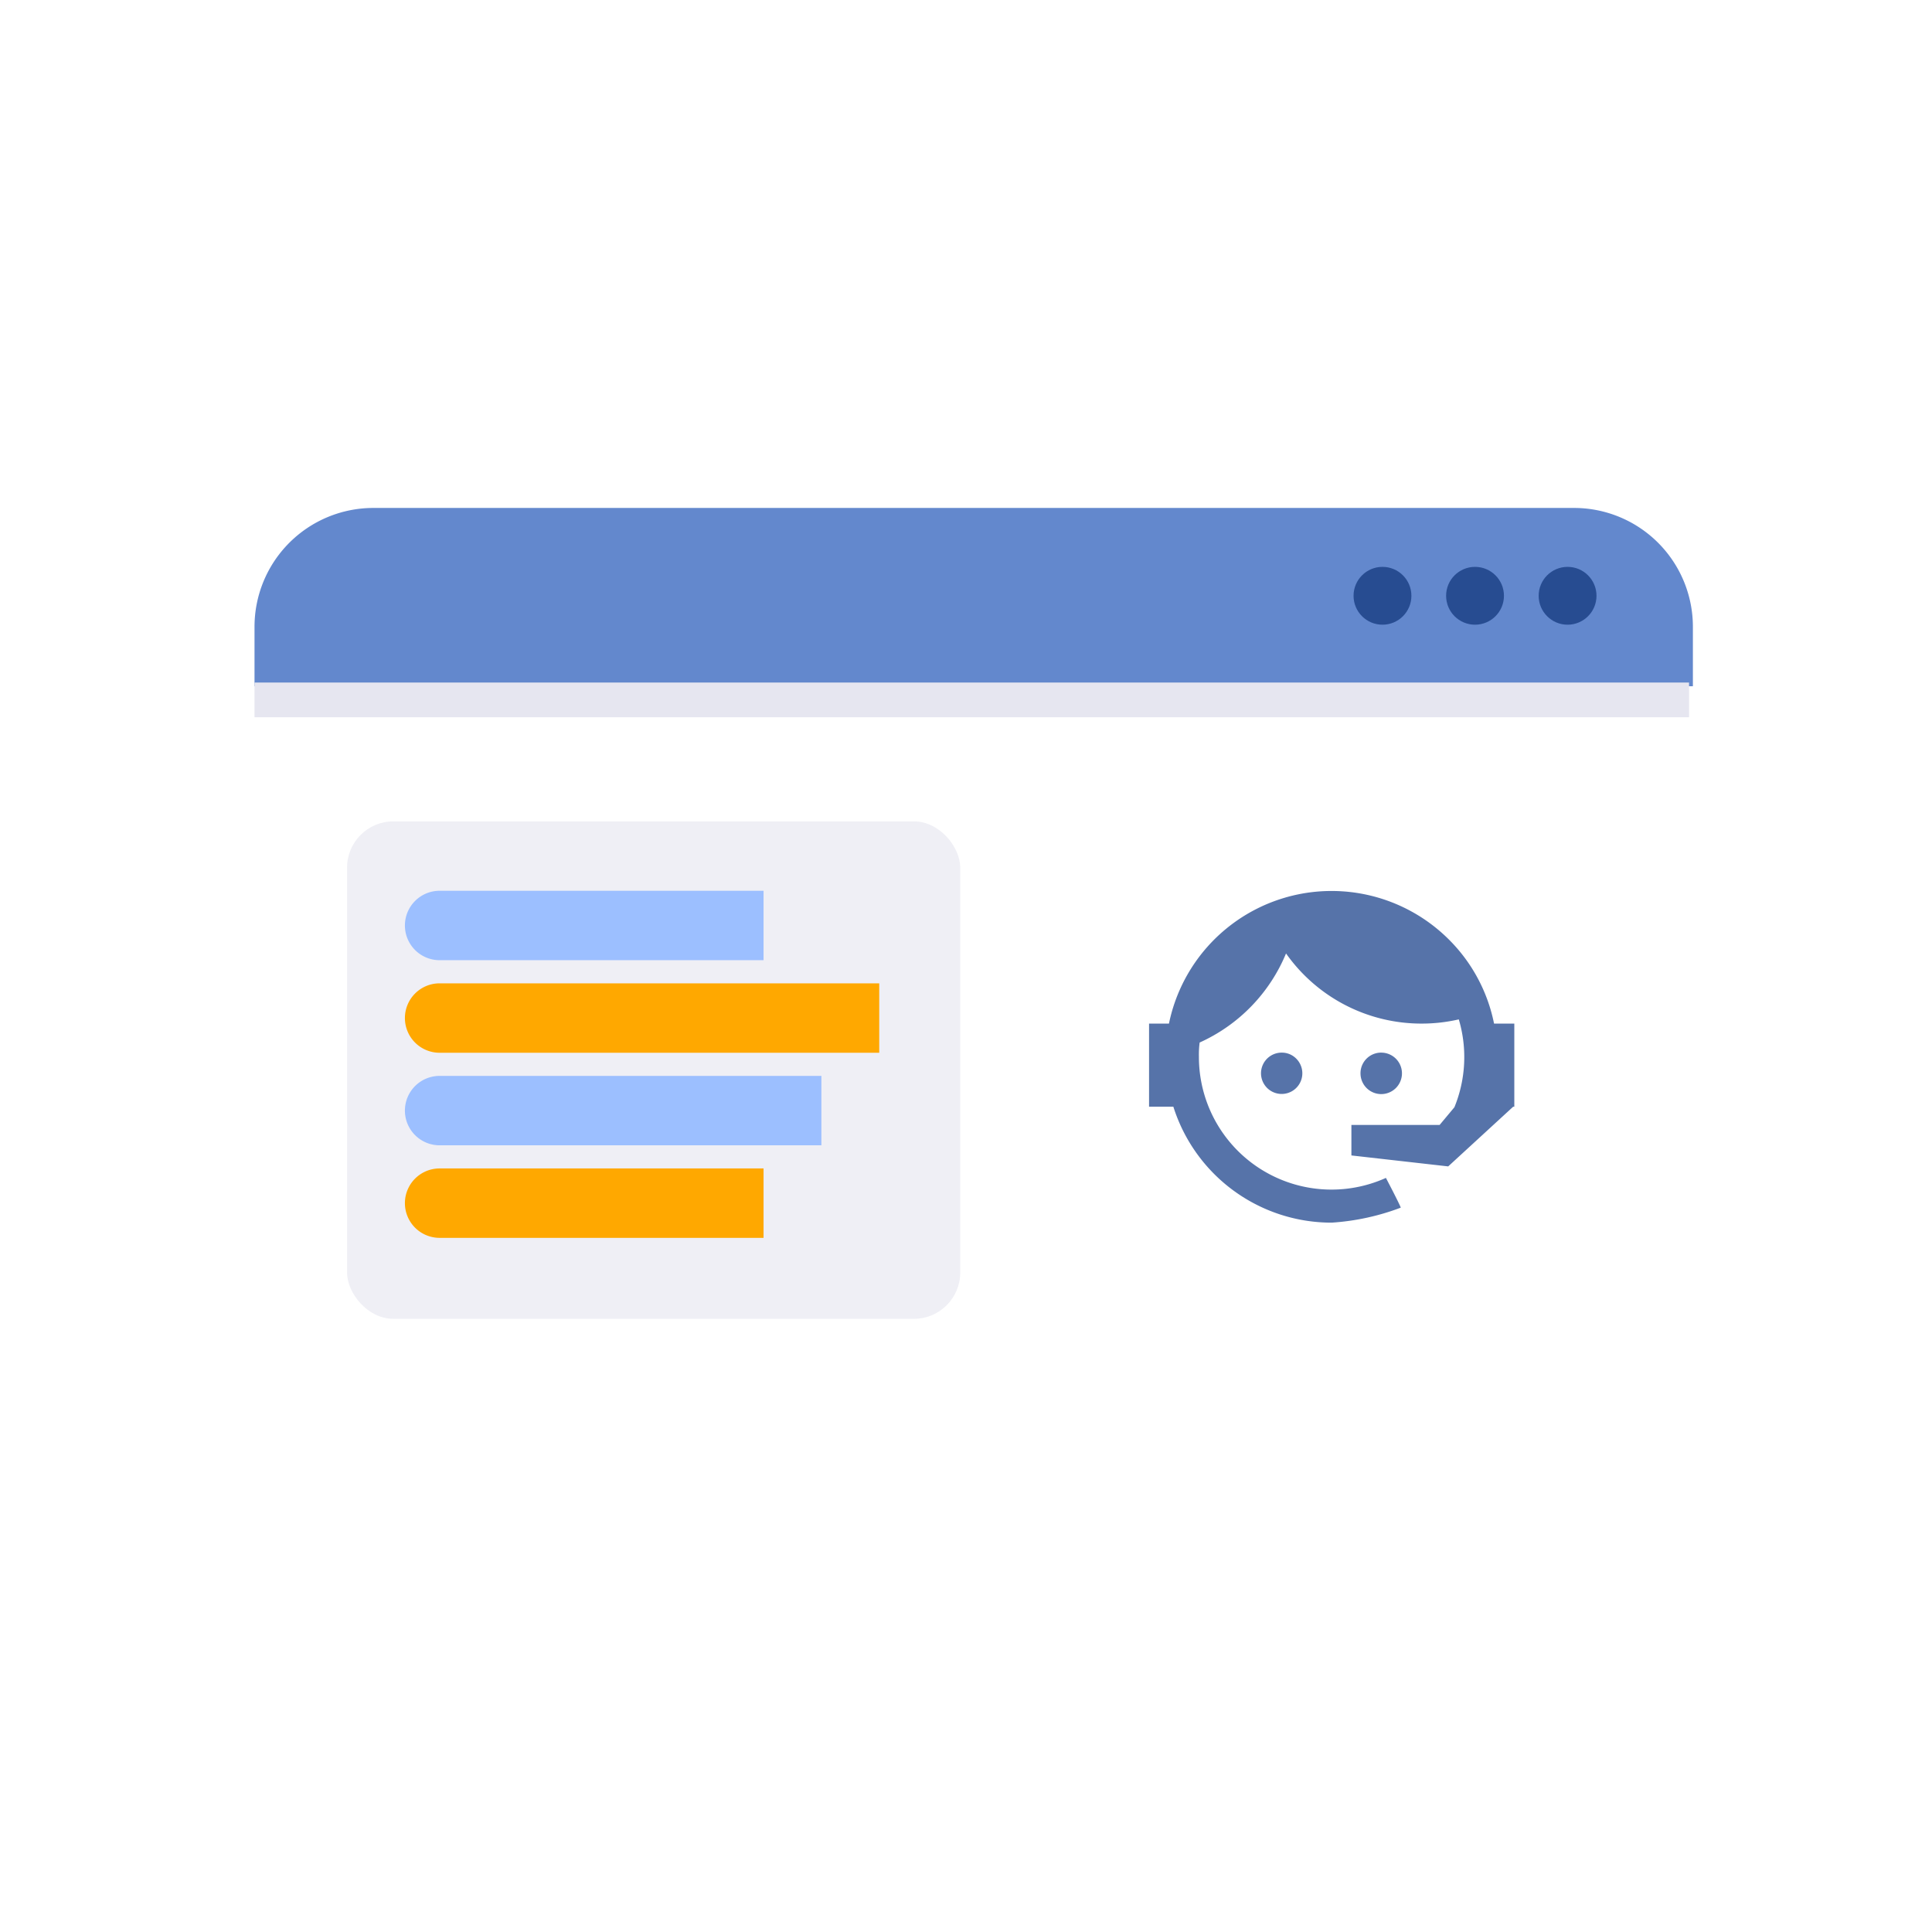 <svg xmlns="http://www.w3.org/2000/svg" xmlns:xlink="http://www.w3.org/1999/xlink" width="167" height="167" viewBox="0 0 167 167">
  <defs>
    <filter id="Rectangle_2465" x="12.999" y="52.998" width="142" height="81" filterUnits="userSpaceOnUse">
      <feOffset dy="3" input="SourceAlpha"/>
      <feGaussianBlur stdDeviation="3" result="blur"/>
      <feFlood flood-opacity="0.161"/>
      <feComposite operator="in" in2="blur"/>
      <feComposite in="SourceGraphic"/>
    </filter>
  </defs>
  <g id="Groupe_5501" data-name="Groupe 5501" transform="translate(-1068 -1753)">
    <rect id="Rectangle_2514" data-name="Rectangle 2514" width="167" height="167" transform="translate(1068 1753)" fill="#f1f5fb" opacity="0"/>
    <g id="Groupe_5405" data-name="Groupe 5405" transform="translate(1 18.906)">
      <g id="Groupe_5376" data-name="Groupe 5376" transform="translate(1089 1778)">
        <g transform="matrix(1, 0, 0, 1, -22, -43.91)" filter="url(#Rectangle_2465)">
          <rect id="Rectangle_2465-2" data-name="Rectangle 2465" width="124" height="63" transform="translate(22 59)" fill="#fff"/>
        </g>
        <path id="Tracé_7567" data-name="Tracé 7567" d="M10.275,0H114.057a10.275,10.275,0,0,1,10.275,10.275v5.138H0V10.275A10.275,10.275,0,0,1,10.275,0Z" transform="translate(0 0)" fill="#6388cd"/>
        <rect id="Rectangle_2468" data-name="Rectangle 2468" width="124" height="3" transform="translate(0 15.092)" fill="#e6e6f0"/>
        <rect id="Rectangle_2477" data-name="Rectangle 2477" width="53" height="43" rx="4" transform="translate(8 27.092)" fill="#efeff5"/>
        <path id="Rectangle_2472" data-name="Rectangle 2472" d="M3,0H31a0,0,0,0,1,0,0V6a0,0,0,0,1,0,0H3A3,3,0,0,1,0,3V3A3,3,0,0,1,3,0Z" transform="translate(13 33.092)" fill="#9cbfff"/>
        <path id="Rectangle_2480" data-name="Rectangle 2480" d="M3,0H36a0,0,0,0,1,0,0V6a0,0,0,0,1,0,0H3A3,3,0,0,1,0,3V3A3,3,0,0,1,3,0Z" transform="translate(13 49.093)" fill="#9cbfff"/>
        <path id="Rectangle_2478" data-name="Rectangle 2478" d="M3,0H41a0,0,0,0,1,0,0V6a0,0,0,0,1,0,0H3A3,3,0,0,1,0,3V3A3,3,0,0,1,3,0Z" transform="translate(13 41.093)" fill="#ffa800"/>
        <path id="Rectangle_2479" data-name="Rectangle 2479" d="M3,0H31a0,0,0,0,1,0,0V6a0,0,0,0,1,0,0H3A3,3,0,0,1,0,3V3A3,3,0,0,1,3,0Z" transform="translate(13 57.093)" fill="#ffa800"/>
        <circle id="Ellipse_67" data-name="Ellipse 67" cx="2.5" cy="2.5" r="2.5" transform="translate(95 5.093)" fill="#274c91"/>
        <circle id="Ellipse_68" data-name="Ellipse 68" cx="2.5" cy="2.5" r="2.5" transform="translate(103 5.093)" fill="#274c91"/>
        <circle id="Ellipse_69" data-name="Ellipse 69" cx="2.5" cy="2.5" r="2.5" transform="translate(111 5.093)" fill="#274c91"/>
      </g>
      <g id="face-agent" transform="translate(1166.323 1811.109)">
        <path id="Tracé_5839" data-name="Tracé 5839" d="M28.395,21.612a11.447,11.447,0,0,0,.379-7.593,14.279,14.279,0,0,1-3.22.363A14.318,14.318,0,0,1,13.84,8.319a14.539,14.539,0,0,1-7.467,7.7,7.945,7.945,0,0,0-.063,1.231A11.46,11.46,0,0,0,22.475,27.721c.9,1.721,1.31,2.573,1.279,2.573a20.555,20.555,0,0,1-5.967,1.294A14.34,14.34,0,0,1,4.1,21.564H2V14.381H3.721a14.35,14.35,0,0,1,24.2-7.262,14.193,14.193,0,0,1,3.9,7.262h1.752v7.183h-.095l-5.62,5.162-8.367-.947V23.143h7.625l1.279-1.531m-14.918-4.72a1.743,1.743,0,0,1,1.263.537,1.786,1.786,0,1,1-1.263-.537m8.6,0a1.792,1.792,0,1,1-1.8,1.8A1.785,1.785,0,0,1,22.08,16.891Z" transform="translate(-2 -2.919)" fill="#274c91" opacity="0.778"/>
      </g>
    </g>
  </g>
</svg>
